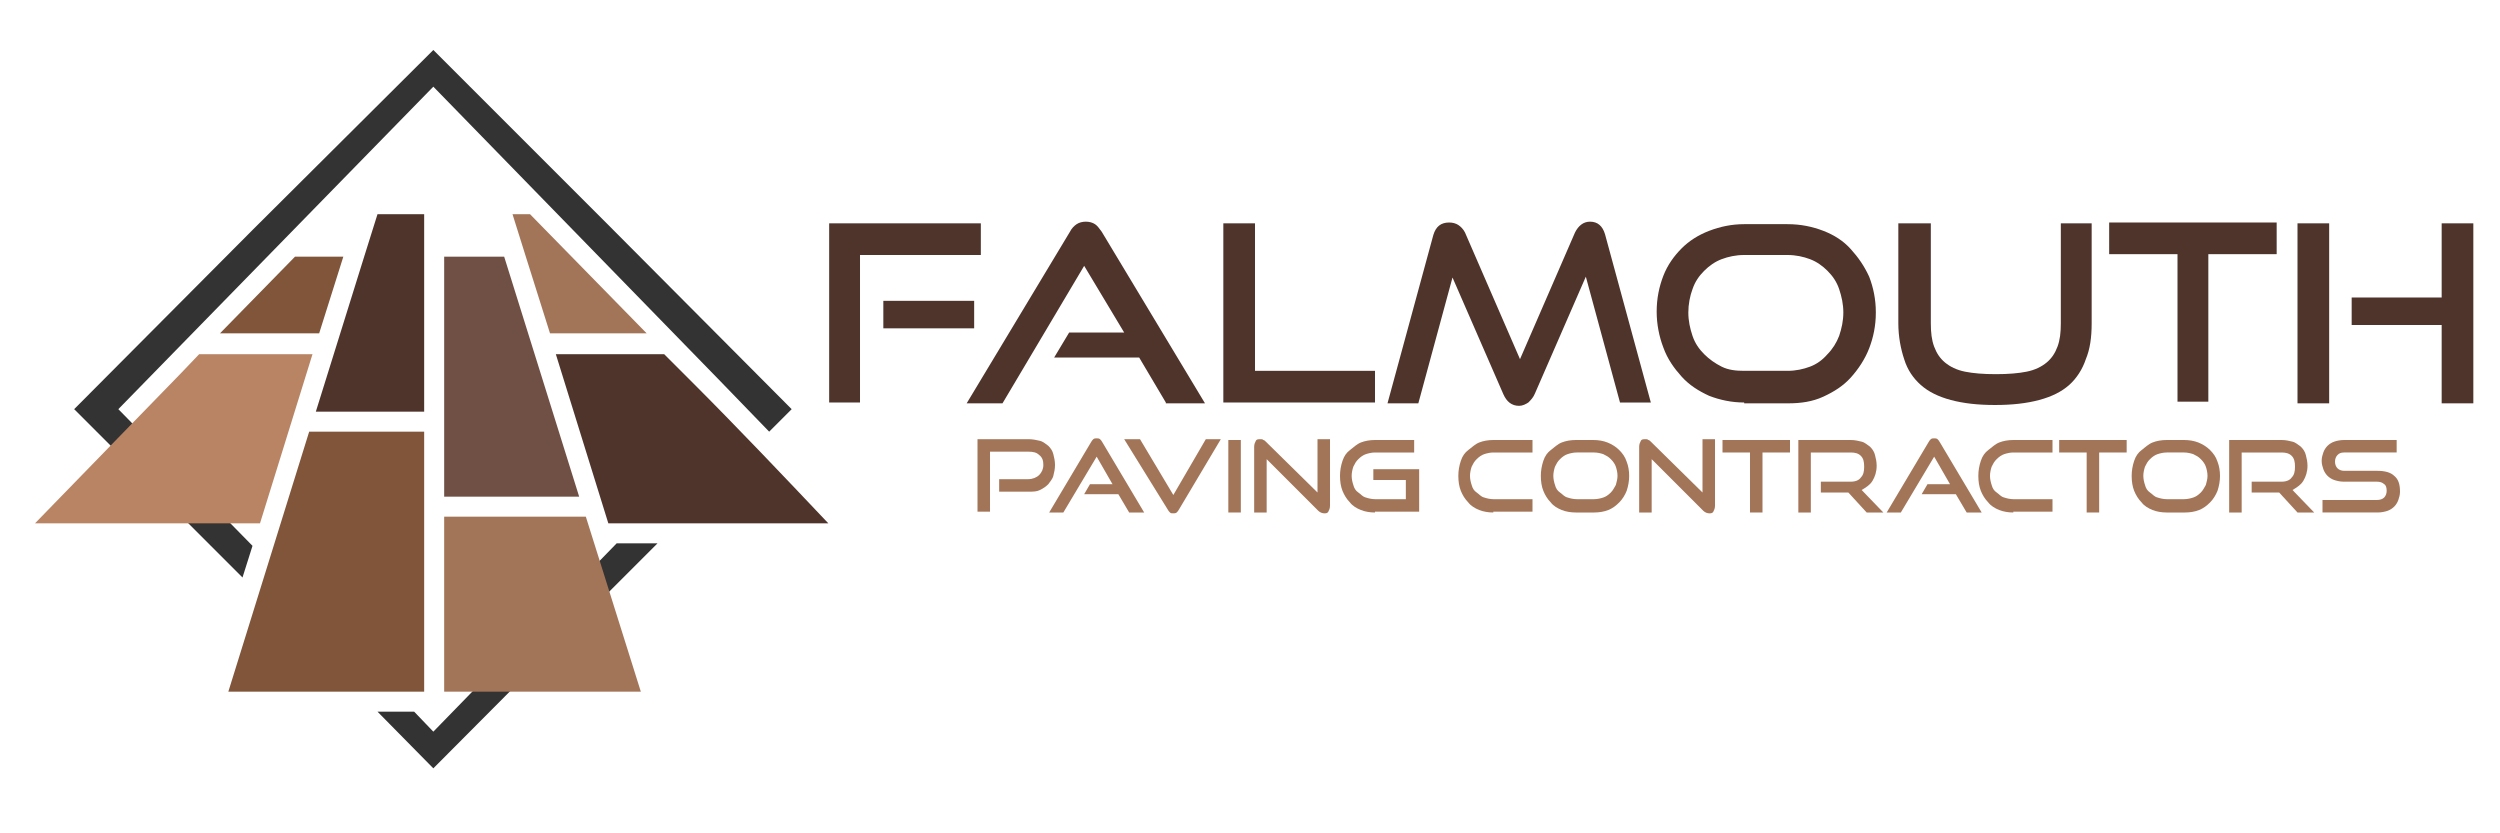 <?xml version="1.0" encoding="utf-8"?>
<!-- Generator: Adobe Illustrator 26.0.3, SVG Export Plug-In . SVG Version: 6.00 Build 0)  -->
<svg version="1.1" id="Layer_1" xmlns="http://www.w3.org/2000/svg" xmlns:xlink="http://www.w3.org/1999/xlink" x="0px" y="0px"
	 viewBox="0 0 300 100" style="enable-background:new 0 0 300 100;" xml:space="preserve">
<style type="text/css">
	.st0{fill-rule:evenodd;clip-rule:evenodd;fill:#80553A;}
	.st1{fill-rule:evenodd;clip-rule:evenodd;fill:#4F342B;}
	.st2{fill-rule:evenodd;clip-rule:evenodd;fill:#705045;}
	.st3{fill-rule:evenodd;clip-rule:evenodd;fill:#A37558;}
	.st4{fill-rule:evenodd;clip-rule:evenodd;fill:#333333;}
	.st5{fill-rule:evenodd;clip-rule:evenodd;fill:#B88464;}
	.st6{fill:#4F342B;}
	.st7{fill:#A37558;}
</style>
<polygon class="st0" points="26.4,40 38.3,40 41.2,30.8 35.4,30.8 "/>
<polygon class="st1" points="43.7,30.8 37.9,49.4 50.9,49.4 50.9,30.8 50.9,25.7 45.3,25.7 "/>
<polygon class="st0" points="50.9,51.8 37.1,51.8 27.4,83 50.6,83 50.9,83 "/>
<polygon class="st2" points="53.3,59.6 69.5,59.6 60.5,30.8 53.3,30.8 "/>
<path class="st1" d="M66.7,42.5l6.3,20.3h26.4c-5.4-5.7-10.8-11.4-16.4-17l-3.3-3.3H66.7z"/>
<polygon class="st3" points="66,40 77.6,40 63.6,25.7 61.5,25.7 63.1,30.8 "/>
<polygon class="st4" points="74,65.2 52,87.8 49.7,85.4 45.3,85.4 52,92.2 73.5,70.6 78.9,65.2 "/>
<polygon class="st4" points="73.5,27.5 52,6 30.4,27.5 8.9,49.1 29.1,69.3 30.3,65.5 14.2,49.1 52,10.4 86.3,45.6 92.3,51.8 
	95,49.1 "/>
<polygon class="st3" points="53.3,62 70.3,62 76.9,83 53.3,83 "/>
<polygon class="st5" points="31.2,62.8 37.5,42.5 23.9,42.5 21.8,44.7 21.8,44.7 4.2,62.8 30.9,62.8 "/>
<g>
	<path class="st6" d="M99.5,48.3V26.8h18.2v3.8h-14.5v17.7H99.5z M106,39.4v-3.3h10.9v3.3H106z"/>
	<path class="st6" d="M139.9,48.3l-3.2-5.4h-10.2l1.8-3h6.6l-4.8-8l-9.8,16.5h-4.3l12.4-20.6c0.2-0.4,0.5-0.7,0.8-0.9
		c0.3-0.2,0.7-0.3,1.1-0.3s0.8,0.1,1.1,0.3c0.3,0.2,0.5,0.5,0.8,0.9l12.4,20.6H139.9z"/>
	<path class="st6" d="M146.8,48.3V26.8h3.8v17.7H165v3.8H146.8z"/>
	<path class="st6" d="M194.4,48.3l-4.1-15.1l-6.1,14c-0.2,0.5-0.5,0.8-0.8,1.1c-0.3,0.2-0.7,0.4-1.1,0.4c-0.9,0-1.5-0.5-1.9-1.4
		l-6.1-14l-4.1,15.1h-3.7l5.5-20.2c0.3-1,0.9-1.5,1.9-1.5c0.4,0,0.8,0.1,1.1,0.3c0.3,0.2,0.6,0.5,0.8,0.9l6.6,15.2l6.6-15.2
		c0.4-0.8,1-1.3,1.8-1.3c0.9,0,1.5,0.5,1.8,1.5l5.5,20.2H194.4z"/>
	<path class="st6" d="M209.3,48.3c-1.5,0-2.9-0.3-4.2-0.8c-1.3-0.6-2.4-1.3-3.3-2.3c-0.9-1-1.7-2.1-2.2-3.5
		c-0.5-1.3-0.8-2.8-0.8-4.3c0-1.6,0.3-3,0.8-4.3c0.5-1.3,1.3-2.4,2.2-3.3s2-1.6,3.3-2.1c1.3-0.5,2.7-0.8,4.2-0.8h5.2
		c1.6,0,3,0.3,4.3,0.8c1.3,0.5,2.4,1.2,3.3,2.2s1.6,2,2.2,3.3c0.5,1.3,0.8,2.7,0.8,4.3c0,1.6-0.3,3-0.8,4.3
		c-0.5,1.3-1.3,2.5-2.2,3.5c-0.9,1-2,1.7-3.3,2.3c-1.3,0.6-2.7,0.8-4.2,0.8H209.3z M214.5,44.5c1,0,1.9-0.2,2.7-0.5s1.5-0.8,2.1-1.5
		c0.6-0.6,1.1-1.4,1.4-2.2c0.3-0.9,0.5-1.8,0.5-2.8c0-1-0.2-1.9-0.5-2.8s-0.8-1.6-1.4-2.2c-0.6-0.6-1.3-1.1-2.1-1.4
		c-0.8-0.3-1.7-0.5-2.7-0.5h-5.2c-1,0-1.9,0.2-2.7,0.5c-0.8,0.3-1.5,0.8-2.1,1.4s-1.1,1.3-1.4,2.2c-0.3,0.8-0.5,1.8-0.5,2.8
		c0,1,0.2,1.9,0.5,2.8c0.3,0.9,0.8,1.6,1.4,2.2s1.3,1.1,2.1,1.5s1.7,0.5,2.7,0.5H214.5z"/>
	<path class="st6" d="M247.3,26.8h3.7v12c0,1.7-0.2,3.1-0.7,4.3c-0.4,1.2-1.1,2.3-2,3.1c-0.9,0.8-2.1,1.4-3.6,1.8
		c-1.5,0.4-3.2,0.6-5.3,0.6c-2.1,0-3.8-0.2-5.3-0.6c-1.5-0.4-2.7-1-3.6-1.8c-0.9-0.8-1.6-1.8-2-3.1c-0.4-1.2-0.7-2.7-0.7-4.3v-12
		h3.9v12c0,1.1,0.1,2,0.4,2.8c0.3,0.8,0.7,1.4,1.3,1.9c0.6,0.5,1.4,0.9,2.4,1.1c1,0.2,2.2,0.3,3.7,0.3c1.5,0,2.7-0.1,3.7-0.3
		c1-0.2,1.8-0.6,2.4-1.1c0.6-0.5,1-1.1,1.3-1.9c0.3-0.8,0.4-1.7,0.4-2.8V26.8z"/>
	<path class="st6" d="M261.3,48.3V30.5h-8.2v-3.8h20.1v3.8H265v17.7H261.3z"/>
	<path class="st6" d="M275.7,48.4V26.8h3.8v21.6H275.7z M293,48.4V39h-10.8v-3.3H293v-8.9h3.8v21.6H293z"/>
</g>
<g>
	<path class="st7" d="M119.9,59v-1.5h3.5c0.5,0,1-0.2,1.3-0.5c0.3-0.3,0.5-0.7,0.5-1.2c0-0.5-0.1-0.9-0.5-1.2
		c-0.3-0.3-0.7-0.4-1.3-0.4h-4.6v7.2h-1.5v-8.7h6.1c0.5,0,1,0.1,1.4,0.2c0.4,0.1,0.7,0.4,1,0.6c0.3,0.3,0.5,0.6,0.6,1
		c0.1,0.4,0.2,0.8,0.2,1.3c0,0.5-0.1,0.9-0.2,1.3c-0.1,0.4-0.4,0.7-0.6,1c-0.3,0.3-0.6,0.5-1,0.7c-0.4,0.2-0.8,0.2-1.4,0.2H119.9z"
		/>
	<path class="st7" d="M135.5,61.5l-1.3-2.2h-4.1l0.7-1.2h2.7l-1.9-3.3l-4,6.7h-1.7l5-8.4c0.1-0.2,0.2-0.3,0.3-0.4s0.3-0.1,0.4-0.1
		s0.3,0,0.4,0.1c0.1,0.1,0.2,0.2,0.3,0.4l5,8.4H135.5z"/>
	<path class="st7" d="M134.9,52.7h1.9l4,6.7l3.9-6.7h1.8l-5,8.4c-0.1,0.2-0.2,0.3-0.3,0.4s-0.3,0.1-0.4,0.1c-0.2,0-0.3,0-0.4-0.1
		s-0.2-0.2-0.3-0.4L134.9,52.7z"/>
	<path class="st7" d="M147.4,61.5v-8.7h1.5v8.7H147.4z"/>
	<path class="st7" d="M152,55.1v6.4h-1.5v-7.9c0-0.3,0.1-0.5,0.2-0.7c0.1-0.2,0.3-0.2,0.6-0.2c0.1,0,0.2,0,0.3,0.1
		c0.1,0,0.2,0.1,0.3,0.2l6.2,6.1v-6.4h1.5v8c0,0.3-0.1,0.5-0.2,0.7s-0.3,0.2-0.5,0.2c-0.2,0-0.5-0.1-0.7-0.3L152,55.1z"/>
	<path class="st7" d="M165,61.5c-0.6,0-1.2-0.1-1.7-0.3c-0.5-0.2-1-0.5-1.3-0.9c-0.4-0.4-0.7-0.9-0.9-1.4c-0.2-0.5-0.3-1.1-0.3-1.8
		c0-0.6,0.1-1.2,0.3-1.8s0.5-1,0.9-1.3s0.8-0.7,1.3-0.9c0.5-0.2,1.1-0.3,1.7-0.3h4.7v1.5H165c-0.4,0-0.8,0.1-1.1,0.2
		c-0.3,0.1-0.6,0.3-0.9,0.6s-0.4,0.5-0.6,0.9c-0.1,0.3-0.2,0.7-0.2,1.1c0,0.4,0.1,0.8,0.2,1.1c0.1,0.4,0.3,0.7,0.6,0.9
		s0.5,0.5,0.9,0.6c0.3,0.1,0.7,0.2,1.1,0.2h3.7v-2.3h-3.9v-1.3h5.5v5.1H165z"/>
	<path class="st7" d="M179.2,61.5c-0.6,0-1.2-0.1-1.7-0.3c-0.5-0.2-1-0.5-1.3-0.9c-0.4-0.4-0.7-0.9-0.9-1.4
		c-0.2-0.5-0.3-1.1-0.3-1.8c0-0.6,0.1-1.2,0.3-1.8s0.5-1,0.9-1.3s0.8-0.7,1.3-0.9c0.5-0.2,1.1-0.3,1.7-0.3h4.7v1.5h-4.7
		c-0.4,0-0.8,0.1-1.1,0.2c-0.3,0.1-0.6,0.3-0.9,0.6s-0.4,0.5-0.6,0.9c-0.1,0.3-0.2,0.7-0.2,1.1c0,0.4,0.1,0.8,0.2,1.1
		c0.1,0.4,0.3,0.7,0.6,0.9s0.5,0.5,0.9,0.6c0.3,0.1,0.7,0.2,1.1,0.2h4.7v1.5H179.2z"/>
	<path class="st7" d="M189.1,61.5c-0.6,0-1.2-0.1-1.7-0.3c-0.5-0.2-1-0.5-1.3-0.9c-0.4-0.4-0.7-0.9-0.9-1.4
		c-0.2-0.5-0.3-1.1-0.3-1.8c0-0.6,0.1-1.2,0.3-1.8s0.5-1,0.9-1.3s0.8-0.7,1.3-0.9c0.5-0.2,1.1-0.3,1.7-0.3h2.1
		c0.6,0,1.2,0.1,1.7,0.3c0.5,0.2,1,0.5,1.4,0.9s0.7,0.8,0.9,1.4c0.2,0.5,0.3,1.1,0.3,1.7s-0.1,1.2-0.3,1.8c-0.2,0.5-0.5,1-0.9,1.4
		c-0.4,0.4-0.8,0.7-1.3,0.9c-0.5,0.2-1.1,0.3-1.7,0.3H189.1z M191.3,59.9c0.4,0,0.8-0.1,1.1-0.2c0.3-0.1,0.6-0.3,0.9-0.6
		s0.4-0.6,0.6-0.9c0.1-0.4,0.2-0.7,0.2-1.1s-0.1-0.8-0.2-1.1c-0.1-0.3-0.3-0.6-0.6-0.9s-0.5-0.4-0.9-0.6c-0.3-0.1-0.7-0.2-1.1-0.2
		h-2.1c-0.4,0-0.8,0.1-1.1,0.2c-0.3,0.1-0.6,0.3-0.9,0.6s-0.4,0.5-0.6,0.9c-0.1,0.3-0.2,0.7-0.2,1.1c0,0.4,0.1,0.8,0.2,1.1
		c0.1,0.4,0.3,0.7,0.6,0.9s0.5,0.5,0.9,0.6c0.3,0.1,0.7,0.2,1.1,0.2H191.3z"/>
	<path class="st7" d="M198.2,55.1v6.4h-1.5v-7.9c0-0.3,0.1-0.5,0.2-0.7c0.1-0.2,0.3-0.2,0.6-0.2c0.1,0,0.2,0,0.3,0.1
		c0.1,0,0.2,0.1,0.3,0.2l6.2,6.1v-6.4h1.5v8c0,0.3-0.1,0.5-0.2,0.7s-0.3,0.2-0.5,0.2c-0.2,0-0.5-0.1-0.7-0.3L198.2,55.1z"/>
	<path class="st7" d="M210,61.5v-7.2h-3.3v-1.5h8.1v1.5h-3.3v7.2H210z"/>
	<path class="st7" d="M224,61.5l-2.2-2.4h-3.3v-1.3h3.6c0.6,0,1-0.2,1.2-0.5c0.3-0.3,0.4-0.7,0.4-1.3c0-0.6-0.1-1-0.4-1.3
		c-0.3-0.3-0.7-0.4-1.2-0.4h-4.8v7.2h-1.5v-8.7h6.3c0.5,0,0.9,0.1,1.3,0.2c0.4,0.1,0.7,0.4,1,0.6c0.3,0.3,0.5,0.6,0.6,1
		c0.1,0.4,0.2,0.8,0.2,1.3c0,0.7-0.2,1.3-0.5,1.8s-0.8,0.8-1.3,1.1l2.6,2.7H224z"/>
	<path class="st7" d="M236,61.5l-1.3-2.2h-4.1l0.7-1.2h2.7l-1.9-3.3l-4,6.7h-1.7l5-8.4c0.1-0.2,0.2-0.3,0.3-0.4s0.3-0.1,0.4-0.1
		s0.3,0,0.4,0.1c0.1,0.1,0.2,0.2,0.3,0.4l5,8.4H236z"/>
	<path class="st7" d="M241.6,61.5c-0.6,0-1.2-0.1-1.7-0.3c-0.5-0.2-1-0.5-1.3-0.9c-0.4-0.4-0.7-0.9-0.9-1.4
		c-0.2-0.5-0.3-1.1-0.3-1.8c0-0.6,0.1-1.2,0.3-1.8s0.5-1,0.9-1.3s0.8-0.7,1.3-0.9c0.5-0.2,1.1-0.3,1.7-0.3h4.7v1.5h-4.7
		c-0.4,0-0.8,0.1-1.1,0.2c-0.3,0.1-0.6,0.3-0.9,0.6s-0.4,0.5-0.6,0.9c-0.1,0.3-0.2,0.7-0.2,1.1c0,0.4,0.1,0.8,0.2,1.1
		c0.1,0.4,0.3,0.7,0.6,0.9s0.5,0.5,0.9,0.6c0.3,0.1,0.7,0.2,1.1,0.2h4.7v1.5H241.6z"/>
	<path class="st7" d="M250.4,61.5v-7.2h-3.3v-1.5h8.1v1.5h-3.3v7.2H250.4z"/>
	<path class="st7" d="M260,61.5c-0.6,0-1.2-0.1-1.7-0.3c-0.5-0.2-1-0.5-1.3-0.9c-0.4-0.4-0.7-0.9-0.9-1.4c-0.2-0.5-0.3-1.1-0.3-1.8
		c0-0.6,0.1-1.2,0.3-1.8s0.5-1,0.9-1.3s0.8-0.7,1.3-0.9c0.5-0.2,1.1-0.3,1.7-0.3h2.1c0.6,0,1.2,0.1,1.7,0.3c0.5,0.2,1,0.5,1.4,0.9
		s0.7,0.8,0.9,1.4c0.2,0.5,0.3,1.1,0.3,1.7s-0.1,1.2-0.3,1.8c-0.2,0.5-0.5,1-0.9,1.4c-0.4,0.4-0.8,0.7-1.3,0.9
		c-0.5,0.2-1.1,0.3-1.7,0.3H260z M262.1,59.9c0.4,0,0.8-0.1,1.1-0.2c0.3-0.1,0.6-0.3,0.9-0.6s0.4-0.6,0.6-0.9
		c0.1-0.4,0.2-0.7,0.2-1.1s-0.1-0.8-0.2-1.1c-0.1-0.3-0.3-0.6-0.6-0.9s-0.5-0.4-0.9-0.6c-0.3-0.1-0.7-0.2-1.1-0.2H260
		c-0.4,0-0.8,0.1-1.1,0.2c-0.3,0.1-0.6,0.3-0.9,0.6s-0.4,0.5-0.6,0.9c-0.1,0.3-0.2,0.7-0.2,1.1c0,0.4,0.1,0.8,0.2,1.1
		c0.1,0.4,0.3,0.7,0.6,0.9s0.5,0.5,0.9,0.6c0.3,0.1,0.7,0.2,1.1,0.2H262.1z"/>
	<path class="st7" d="M275.7,61.5l-2.2-2.4h-3.3v-1.3h3.6c0.6,0,1-0.2,1.2-0.5c0.3-0.3,0.4-0.7,0.4-1.3c0-0.6-0.1-1-0.4-1.3
		c-0.3-0.3-0.7-0.4-1.2-0.4h-4.8v7.2h-1.5v-8.7h6.3c0.5,0,0.9,0.1,1.3,0.2c0.4,0.1,0.7,0.4,1,0.6c0.3,0.3,0.5,0.6,0.6,1
		c0.1,0.4,0.2,0.8,0.2,1.3c0,0.7-0.2,1.3-0.5,1.8s-0.8,0.8-1.3,1.1l2.6,2.7H275.7z"/>
	<path class="st7" d="M278.7,61.5v-1.5h6.5c0.4,0,0.7-0.1,0.9-0.3c0.2-0.2,0.3-0.5,0.3-0.8c0-0.4-0.1-0.7-0.3-0.8
		c-0.2-0.2-0.5-0.3-0.9-0.3h-4c-0.4,0-0.8-0.1-1.1-0.2s-0.6-0.3-0.8-0.5c-0.2-0.2-0.4-0.5-0.5-0.8c-0.1-0.3-0.2-0.6-0.2-1
		c0-0.4,0.1-0.7,0.2-1s0.3-0.6,0.5-0.8c0.2-0.2,0.5-0.4,0.8-0.5s0.7-0.2,1.2-0.2h6.3v1.5h-6.3c-0.4,0-0.6,0.1-0.8,0.3
		c-0.2,0.2-0.3,0.5-0.3,0.8s0.1,0.6,0.3,0.8c0.2,0.2,0.5,0.3,0.8,0.3h4c0.9,0,1.6,0.2,2,0.6c0.5,0.4,0.7,1,0.7,1.9
		c0,0.4-0.1,0.7-0.2,1c-0.1,0.3-0.3,0.6-0.5,0.8c-0.2,0.2-0.5,0.4-0.8,0.5c-0.3,0.1-0.7,0.2-1.2,0.2H278.7z"/>
</g>
</svg>
